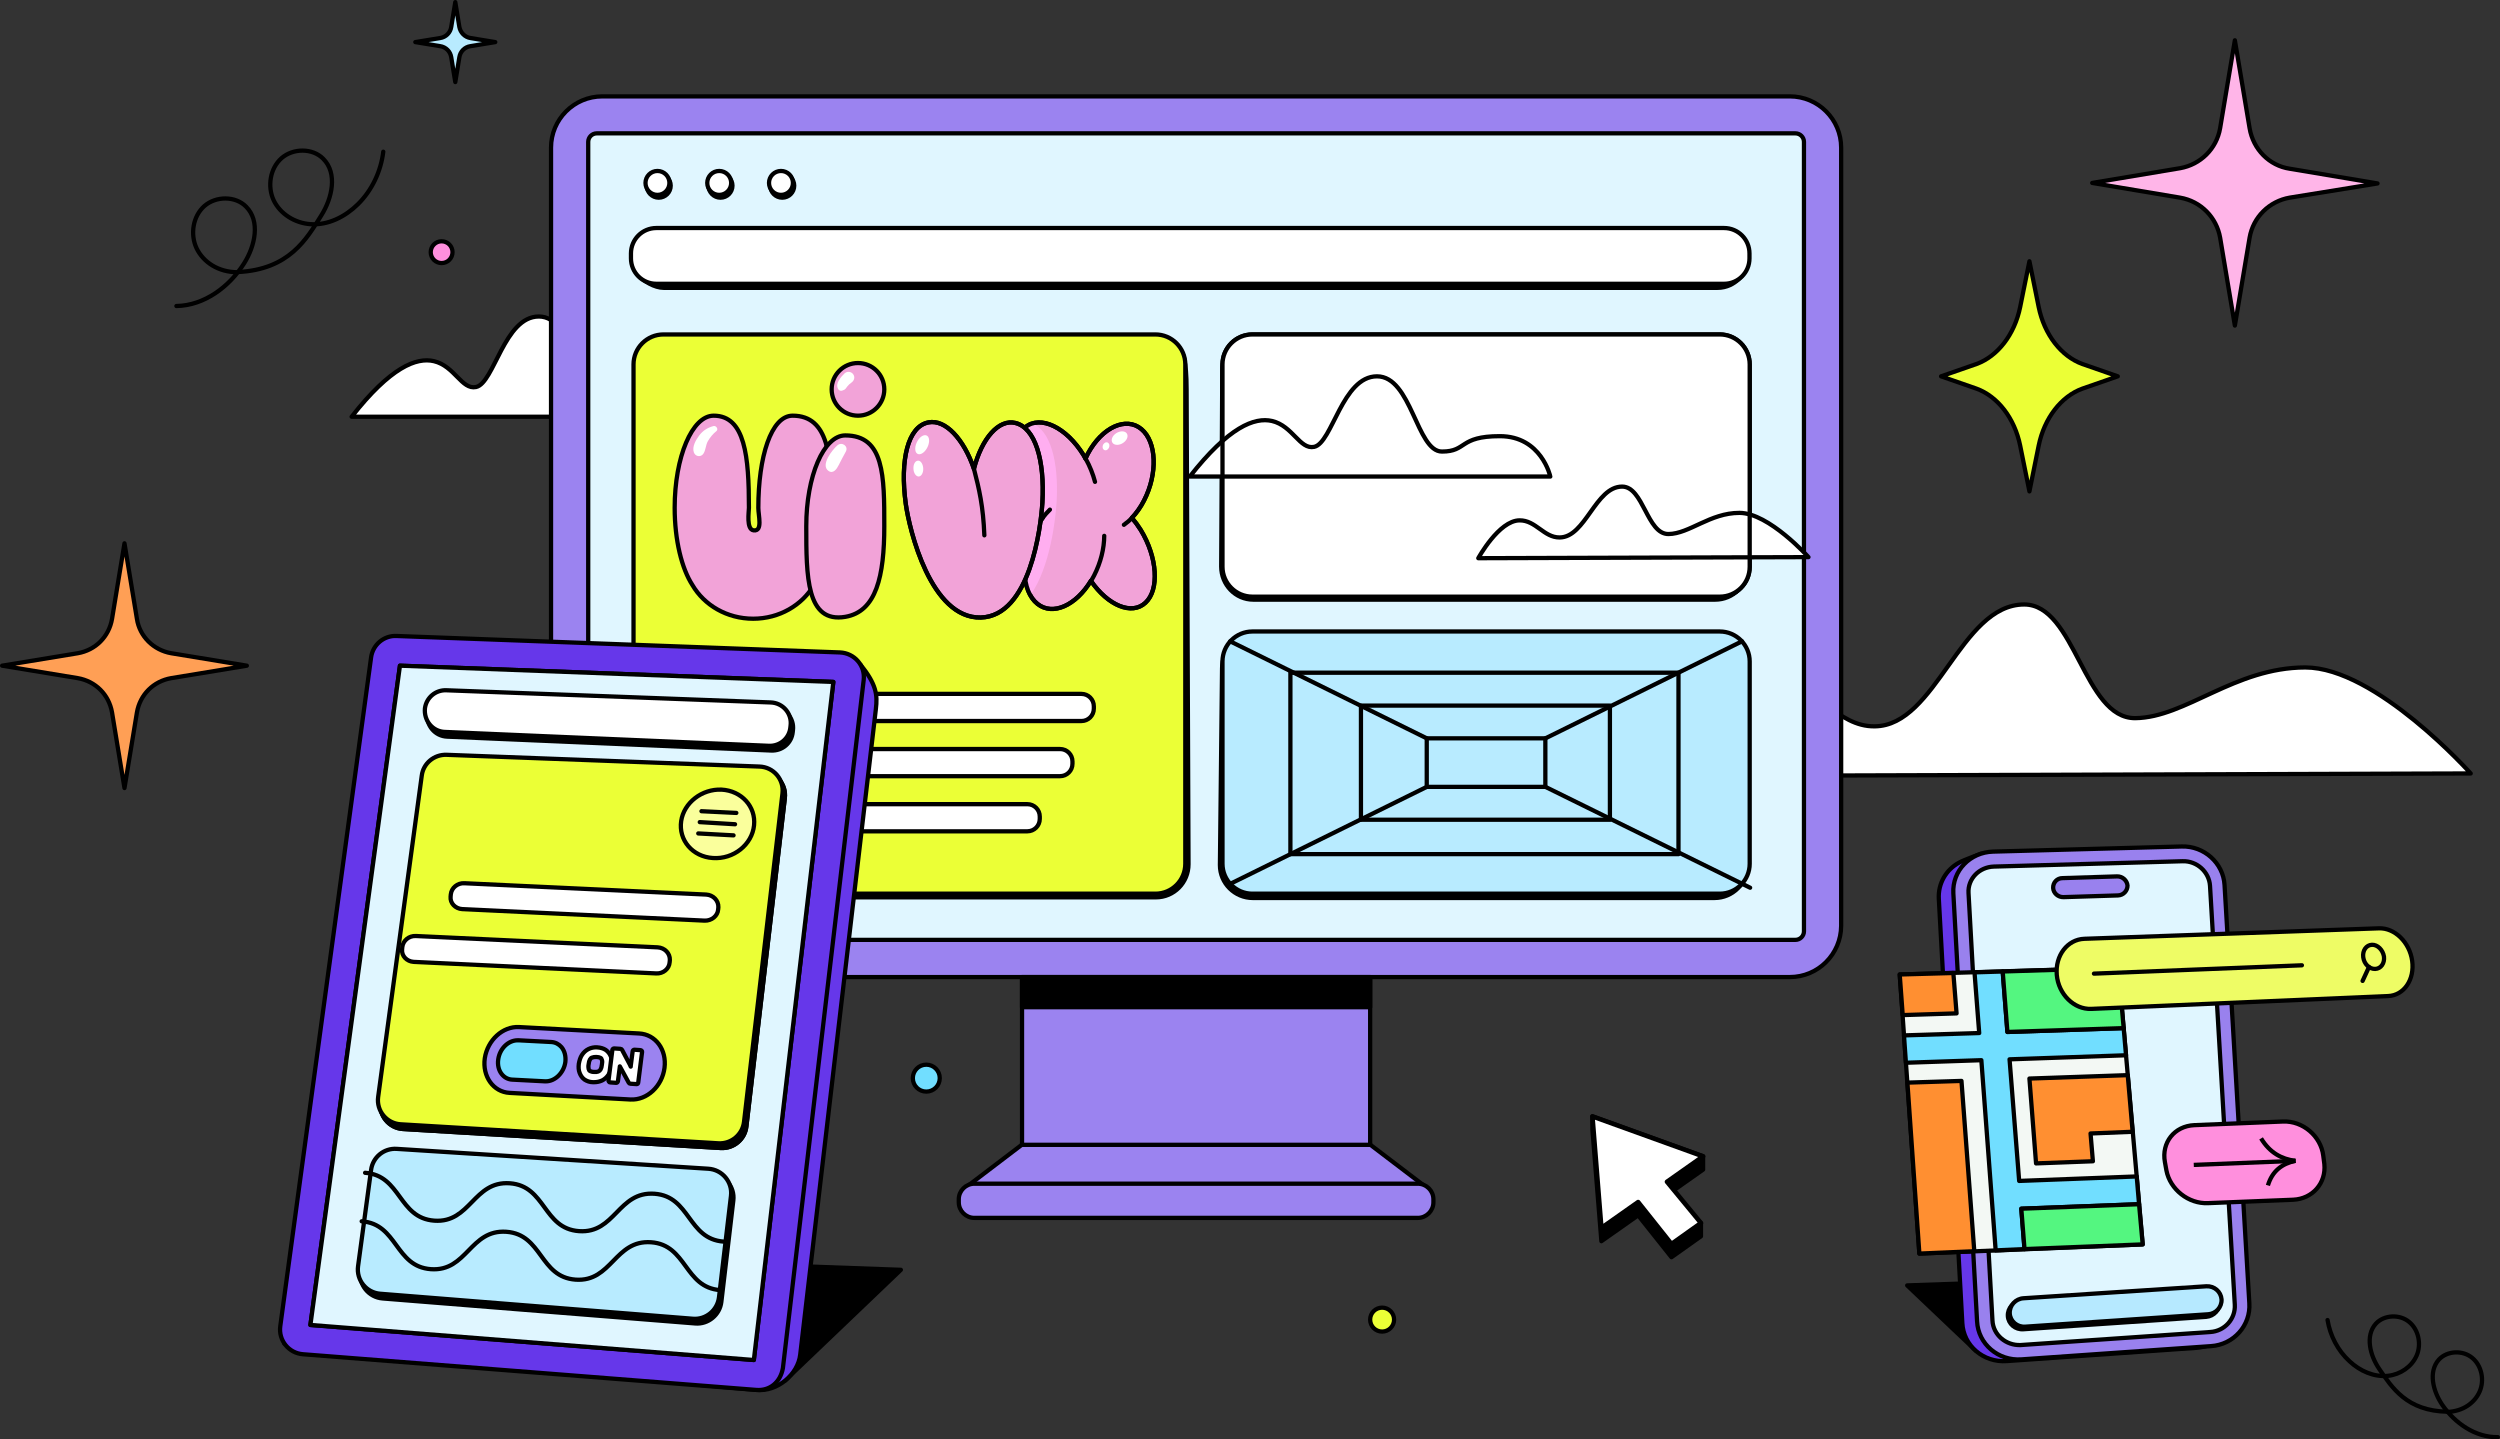 <svg id="uuid-0323f1ca-5899-45c3-ae72-8ede6e9fe83c" xmlns="http://www.w3.org/2000/svg" viewBox="0 0 1169.85 673.506">
  <rect x="0" y="0" width="1169.85" height="673.506" fill="#333333" stroke="none"/>
  <defs>
    <style>
      .uuid-f7e6e461-3561-4028-9925-3bc8a2a866e8, .uuid-22b5aea0-7e79-44a3-b64b-2ba5624cbf33, .uuid-072965b4-41b5-413b-90df-c565ee5cd081, .uuid-d984266d-38a5-4c2e-9324-32212150f2d8, .uuid-ad5cafce-a9ad-4423-b41a-72a70e298b8d, .uuid-a30fe903-4015-4e31-9e25-8c6aff1d8657, .uuid-c17ac68d-add6-47cc-b85c-ce4480b04073, .uuid-d282bac7-7530-42fc-a942-2ce864c601da, .uuid-715c3494-f1da-4a39-910e-ef5ed28428ad, .uuid-a81793b5-4099-471f-a6a2-8ff4f7653b2c, .uuid-e8fe36cb-69d9-44bb-b9af-fdfea7e66eb6, .uuid-06e64c59-d67a-4ec3-8ce0-55c376a1233b, .uuid-30ebbf7e-d2bd-49ce-b158-dc82200f2b6e, .uuid-c77a0a3d-a9a4-49b3-a934-547772b6f11c, .uuid-2c99722f-c4f8-4a59-ad6e-2128bb9a0607, .uuid-9906a446-1a33-4d54-a529-3b5659220192, .uuid-1884e83c-8c7e-4b42-b42c-70d6bee6e8e1, .uuid-2bc24db0-345b-4231-bbab-dcd3e945351b, .uuid-e2b54b70-5ce1-41fe-8e68-88266b57cb7c, .uuid-bb5dfa60-4152-4a92-a4d5-331313518d07, .uuid-b341d367-1fdb-412d-bec1-3231c27e38dd, .uuid-635ddede-2432-459a-9377-ddd2597f050f {
        stroke: #000;
        stroke-linejoin: round;
      }

      .uuid-f7e6e461-3561-4028-9925-3bc8a2a866e8, .uuid-22b5aea0-7e79-44a3-b64b-2ba5624cbf33, .uuid-072965b4-41b5-413b-90df-c565ee5cd081, .uuid-d984266d-38a5-4c2e-9324-32212150f2d8, .uuid-ad5cafce-a9ad-4423-b41a-72a70e298b8d, .uuid-c17ac68d-add6-47cc-b85c-ce4480b04073, .uuid-d282bac7-7530-42fc-a942-2ce864c601da, .uuid-715c3494-f1da-4a39-910e-ef5ed28428ad, .uuid-a81793b5-4099-471f-a6a2-8ff4f7653b2c, .uuid-e8fe36cb-69d9-44bb-b9af-fdfea7e66eb6, .uuid-06e64c59-d67a-4ec3-8ce0-55c376a1233b, .uuid-30ebbf7e-d2bd-49ce-b158-dc82200f2b6e, .uuid-c77a0a3d-a9a4-49b3-a934-547772b6f11c, .uuid-2c99722f-c4f8-4a59-ad6e-2128bb9a0607, .uuid-9906a446-1a33-4d54-a529-3b5659220192, .uuid-1884e83c-8c7e-4b42-b42c-70d6bee6e8e1, .uuid-2bc24db0-345b-4231-bbab-dcd3e945351b, .uuid-e2b54b70-5ce1-41fe-8e68-88266b57cb7c, .uuid-bb5dfa60-4152-4a92-a4d5-331313518d07, .uuid-b341d367-1fdb-412d-bec1-3231c27e38dd, .uuid-635ddede-2432-459a-9377-ddd2597f050f {
        stroke-width: 2px;
      }

      .uuid-f7e6e461-3561-4028-9925-3bc8a2a866e8, .uuid-22b5aea0-7e79-44a3-b64b-2ba5624cbf33, .uuid-072965b4-41b5-413b-90df-c565ee5cd081, .uuid-d984266d-38a5-4c2e-9324-32212150f2d8, .uuid-a30fe903-4015-4e31-9e25-8c6aff1d8657, .uuid-c17ac68d-add6-47cc-b85c-ce4480b04073, .uuid-d282bac7-7530-42fc-a942-2ce864c601da, .uuid-715c3494-f1da-4a39-910e-ef5ed28428ad, .uuid-a81793b5-4099-471f-a6a2-8ff4f7653b2c, .uuid-e8fe36cb-69d9-44bb-b9af-fdfea7e66eb6, .uuid-06e64c59-d67a-4ec3-8ce0-55c376a1233b, .uuid-30ebbf7e-d2bd-49ce-b158-dc82200f2b6e, .uuid-c77a0a3d-a9a4-49b3-a934-547772b6f11c, .uuid-2c99722f-c4f8-4a59-ad6e-2128bb9a0607, .uuid-9906a446-1a33-4d54-a529-3b5659220192, .uuid-1884e83c-8c7e-4b42-b42c-70d6bee6e8e1, .uuid-2bc24db0-345b-4231-bbab-dcd3e945351b, .uuid-e2b54b70-5ce1-41fe-8e68-88266b57cb7c, .uuid-bb5dfa60-4152-4a92-a4d5-331313518d07, .uuid-b341d367-1fdb-412d-bec1-3231c27e38dd, .uuid-635ddede-2432-459a-9377-ddd2597f050f {
        stroke-linecap: round;
      }

      .uuid-8fb31e8b-781d-4fc4-aa09-b80258298e4d, .uuid-a30fe903-4015-4e31-9e25-8c6aff1d8657, .uuid-715c3494-f1da-4a39-910e-ef5ed28428ad {
        fill: #fff;
      }

      .uuid-22b5aea0-7e79-44a3-b64b-2ba5624cbf33 {
        fill: #ff8f31;
      }

      .uuid-072965b4-41b5-413b-90df-c565ee5cd081 {
        fill: #6637ea;
      }

      .uuid-d984266d-38a5-4c2e-9324-32212150f2d8 {
        fill: #71deff;
      }

      .uuid-ad5cafce-a9ad-4423-b41a-72a70e298b8d, .uuid-b341d367-1fdb-412d-bec1-3231c27e38dd {
        fill: none;
      }

      .uuid-a30fe903-4015-4e31-9e25-8c6aff1d8657 {
        stroke-width: 2.156px;
      }

      .uuid-c17ac68d-add6-47cc-b85c-ce4480b04073 {
        fill: #ebff36;
      }

      .uuid-d282bac7-7530-42fc-a942-2ce864c601da {
        fill: #f3f8f4;
      }

      .uuid-a81793b5-4099-471f-a6a2-8ff4f7653b2c {
        fill: #b8ebff;
      }

      .uuid-8b18f96e-2632-4115-bdd0-ec22c9307343 {
        fill: #ffaef0;
      }

      .uuid-e8fe36cb-69d9-44bb-b9af-fdfea7e66eb6 {
        fill: #f2a3d8;
      }

      .uuid-06e64c59-d67a-4ec3-8ce0-55c376a1233b {
        fill: #ffb5e8;
      }

      .uuid-30ebbf7e-d2bd-49ce-b158-dc82200f2b6e {
        fill: #ff8fdd;
      }

      .uuid-c77a0a3d-a9a4-49b3-a934-547772b6f11c {
        fill: #54f680;
      }

      .uuid-2c99722f-c4f8-4a59-ad6e-2128bb9a0607 {
        fill: #faff9c;
      }

      .uuid-9906a446-1a33-4d54-a529-3b5659220192 {
        fill: #e0f6ff;
      }

      .uuid-1884e83c-8c7e-4b42-b42c-70d6bee6e8e1 {
        fill: #9b83f0;
      }

      .uuid-2bc24db0-345b-4231-bbab-dcd3e945351b {
        fill: #eefc65;
      }

      .uuid-e2b54b70-5ce1-41fe-8e68-88266b57cb7c {
        fill: #ff9f55;
      }

      .uuid-bb5dfa60-4152-4a92-a4d5-331313518d07 {
        fill: #9981ee;
      }

      .uuid-635ddede-2432-459a-9377-ddd2597f050f {
        fill: #b6e9ff;
      }
    </style>
  </defs>
  <g id="uuid-608fc0aa-c782-4597-85a1-8f8d4c698e74">
    <path class="uuid-715c3494-f1da-4a39-910e-ef5ed28428ad" d="m785.966,363.124l370.171-1.198s-44.325-49.596-77.389-49.596c-33.064,0-56.065,23.48-79.545,23.72-24.199.24-28.032-53.19-51.992-53.19-29.949,0-40.97,56.783-69.961,57.023-17.73.24-26.834-19.407-45.043-19.167-23.241.24-46.241,42.408-46.241,42.408Z"></path>
    <path class="uuid-715c3494-f1da-4a39-910e-ef5ed28428ad" d="m309.65,176.102c-19.4,0-15.2,7.2-27.1,7.2-11.9,0-14.2-35.2-30.4-35.2-16.2,0-20.9,31.2-29.4,33-6.7,1.4-10-9.8-19.7-12.1-8.2-1.9-20.3,2.8-38.5,26h168.7c-.1-.1-4.3-18.9-23.6-18.9Z"></path>
    <path class="uuid-1884e83c-8c7e-4b42-b42c-70d6bee6e8e1" d="m665.85,554.402h-212.3l24.7-18.8h162.9l24.7,18.8Z"></path>
    <path class="uuid-1884e83c-8c7e-4b42-b42c-70d6bee6e8e1" d="m663.45,569.903h-207.5c-4,0-7.3-3.3-7.3-7.3v-1.4c0-4,3.3-7.3,7.3-7.3h207.5c4,0,7.3,3.3,7.3,7.3v1.4c0,4-3.3,7.3-7.3,7.3Z"></path>
    <path class="uuid-1884e83c-8c7e-4b42-b42c-70d6bee6e8e1" d="m641.15,387.301h-162.9v148.4h162.9v-148.4Z"></path>
    <path class="uuid-1884e83c-8c7e-4b42-b42c-70d6bee6e8e1" d="m837.55,457.202H281.85c-13.2,0-24-10.7-24-24V69.102c0-13.2,10.7-24,24-24h555.7c13.2,0,24,10.7,24,24v364.2c-.1,13.2-10.8,23.9-24,23.9Z"></path>
    <path class="uuid-f7e6e461-3561-4028-9925-3bc8a2a866e8" d="m641.15,457.202h-162.9v14.1h162.9v-14.1Z"></path>
    <path class="uuid-e2b54b70-5ce1-41fe-8e68-88266b57cb7c" d="m80.109,305.67l35.391,5.829-35.391,5.829c-8.327,1.457-14.573,7.703-16.03,16.03l-5.829,35.391-5.829-35.391c-1.457-8.327-7.703-14.573-16.03-16.03l-35.391-5.829,35.391-5.829c8.327-1.457,14.573-7.703,16.03-16.03l5.829-35.391,5.829,35.391c1.249,8.119,7.703,14.573,16.03,16.03Z"></path>
    <path class="uuid-06e64c59-d67a-4ec3-8ce0-55c376a1233b" d="m1071.436,78.949l41.095,6.889-41.095,6.651c-9.502,1.663-17.103,9.027-18.766,18.766l-6.889,41.095-6.889-41.095c-1.663-9.502-9.027-17.103-18.766-18.766l-41.096-6.889,41.096-6.889c9.502-1.663,17.103-9.027,18.766-18.766l6.889-41.095,6.889,41.095c1.663,9.977,9.264,17.578,18.766,19.004Z"></path>
    <path class="uuid-c17ac68d-add6-47cc-b85c-ce4480b04073" d="m974.407,170.331c-9.855-3.605-17.787-13.701-20.431-26.68l-4.326-21.392-4.326,21.392c-2.644,12.98-10.576,23.075-20.431,26.68l-16.585,5.769,16.585,5.769c9.855,3.605,17.787,13.701,20.431,26.68l4.326,21.392,4.326-21.392c2.644-12.98,10.576-23.075,20.431-26.68l16.585-5.769-16.585-5.769Z"></path>
    <path class="uuid-b341d367-1fdb-412d-bec1-3231c27e38dd" d="m111.35,127.3c24-1.2,32.1-15.4,39-26.5,5.1-8.1,7.7-19.7.9-26.5-5-5.1-14.1-5-19.5-.3-5.4,4.8-6.7,13.2-3.7,19.7,3.1,6.5,10,10.7,17.2,11.2,8.3.6,16.3-3.5,22.2-9.3,6.6-6.5,10.8-15.4,11.9-24.6"></path>
    <path class="uuid-b341d367-1fdb-412d-bec1-3231c27e38dd" d="m82.55,143.201c13-.2,24.8-9,31.7-20,5.1-8.1,7.7-19.7.9-26.5-5-5.1-14.1-5-19.5-.3-5.4,4.8-6.7,13.2-3.7,19.7,3.1,6.5,10.1,11.3,19.3,11.3"></path>
    <path class="uuid-9906a446-1a33-4d54-a529-3b5659220192" d="m275.25,435.901V66.4c0-2.2,1.8-4,4-4h560.9c2.2,0,4,1.8,4,4v369.4c0,2.2-1.8,4-4,4H279.25c-2.2,0-4-1.8-4-3.9Z"></path>
    <path class="uuid-f7e6e461-3561-4028-9925-3bc8a2a866e8" d="m540.85,419.9h-222.8c-8.6,0-14.3-3.8-14.3-3.8l-5.8-242.5c0-8.5,6.9-15.4,15.4-15.4l240,7.4s1.9,2.6,1.9,16.5l.9,222.3c0,8.6-6.8,15.5-15.3,15.5Z"></path>
    <path class="uuid-c17ac68d-add6-47cc-b85c-ce4480b04073" d="m540.65,418.2h-230.2c-7.7,0-14-6.3-14-14v-233.7c0-7.7,6.3-14,14-14h230.2c7.7,0,14,6.3,14,14v233.7c0,7.7-6.2,14-14,14Z"></path>
    <path class="uuid-f7e6e461-3561-4028-9925-3bc8a2a866e8" d="m802.55,280.601h-216c-8.5,0-15.1-7-15.1-15.5l.5-91.8c0-8.5,6.1-15.5,14.6-15.5h216c8.5,0,15.4,6.9,15.4,15.4v92c-.1,8.6-6.9,15.4-15.4,15.4Z"></path>
    <path class="uuid-d984266d-38a5-4c2e-9324-32212150f2d8" d="m804.75,279.2h-218.7c-7.7,0-14-6.3-14-14v-94.7c0-7.7,6.3-14,14-14h218.7c7.7,0,14,6.3,14,14v94.7c0,7.8-6.3,14-14,14Z"></path>
    <path class="uuid-8fb31e8b-781d-4fc4-aa09-b80258298e4d" d="m804.75,279.2h-218.7c-7.7,0-14-6.3-14-14v-94.7c0-7.7,6.3-14,14-14h218.7c7.7,0,14,6.3,14,14v94.7c0,7.8-6.3,14-14,14Z"></path>
    <path class="uuid-715c3494-f1da-4a39-910e-ef5ed28428ad" d="m701.85,204.1c-19.4,0-15.2,7.2-27.1,7.2s-14.2-35.2-30.4-35.2c-16.3,0-20.899,31.2-29.399,33-6.701,1.4-10.001-9.8-19.701-12.1-8.2-1.9-20.3,2.8-38.5,26h168.701c0-.1-4.201-18.9-23.601-18.9Z"></path>
    <path class="uuid-715c3494-f1da-4a39-910e-ef5ed28428ad" d="m691.75,261.2l154.5-.5s-18.499-20.7-32.299-20.7c-13.801,0-23.401,9.8-33.201,9.9-10.1.1-11.7-22.2-21.7-22.2-12.5,0-17.1,23.7-29.2,23.8-7.4.1-11.2-8.1-18.8-8-9.7.1-19.3,17.7-19.3,17.7Z"></path>
    <path class="uuid-b341d367-1fdb-412d-bec1-3231c27e38dd" d="m804.75,279.2h-218.7c-7.7,0-14-6.3-14-14v-94.7c0-7.7,6.3-14,14-14h218.7c7.7,0,14,6.3,14,14v94.7c0,7.8-6.3,14-14,14Z"></path>
    <path class="uuid-f7e6e461-3561-4028-9925-3bc8a2a866e8" d="m802.25,420.201h-216c-8.5,0-15.4-6.9-15.4-15.4l1-92c0-8.5,5.9-15.4,14.4-15.4h216c8.5,0,15.4,6.9,15.4,15.4v92c0,8.6-6.9,15.4-15.4,15.4Z"></path>
    <path class="uuid-a81793b5-4099-471f-a6a2-8ff4f7653b2c" d="m804.75,418.2h-218.7c-7.7,0-14-6.3-14-14v-94.7c0-7.7,6.3-14,14-14h218.7c7.7,0,14,6.3,14,14v94.7c0,7.7-6.3,14-14,14Z"></path>
    <path class="uuid-b341d367-1fdb-412d-bec1-3231c27e38dd" d="m723.13,368.204v-22.7h-55.5v22.7h55.5Z"></path>
    <path class="uuid-b341d367-1fdb-412d-bec1-3231c27e38dd" d="m575.65,413.6l92-45.4"></path>
    <path class="uuid-b341d367-1fdb-412d-bec1-3231c27e38dd" d="m818.95,415.4l-95.8-47.2"></path>
    <path class="uuid-b341d367-1fdb-412d-bec1-3231c27e38dd" d="m723.15,345.5l92-45.4"></path>
    <path class="uuid-b341d367-1fdb-412d-bec1-3231c27e38dd" d="m667.65,345.5l-92-45.4"></path>
    <path class="uuid-b341d367-1fdb-412d-bec1-3231c27e38dd" d="m753.343,383.592v-53.4h-116.5v53.4h116.5Z"></path>
    <path class="uuid-b341d367-1fdb-412d-bec1-3231c27e38dd" d="m785.429,399.684v-84.9h-181.6v84.9h181.6Z"></path>
    <path class="uuid-715c3494-f1da-4a39-910e-ef5ed28428ad" d="m506.05,337.402h-161.2c-3.2,0-5.8-2.6-5.8-5.8v-1.1c0-3.2,2.6-5.8,5.8-5.8h161.2c3.2,0,5.8,2.6,5.8,5.8v1.1c0,3.2-2.6,5.8-5.8,5.8Z"></path>
    <path class="uuid-715c3494-f1da-4a39-910e-ef5ed28428ad" d="m496.05,363.202h-141.3c-3.2,0-5.8-2.6-5.8-5.8v-1.1c0-3.2,2.6-5.8,5.8-5.8h141.3c3.2,0,5.8,2.6,5.8,5.8v1.1c0,3.2-2.6,5.8-5.8,5.8Z"></path>
    <path class="uuid-715c3494-f1da-4a39-910e-ef5ed28428ad" d="m480.75,389.001h-110.7c-3.2,0-5.8-2.6-5.8-5.8v-1.1c0-3.2,2.6-5.8,5.8-5.8h110.7c3.2,0,5.8,2.6,5.8,5.8v1.1c0,3.2-2.6,5.8-5.8,5.8Z"></path>
    <path d="m367.35,646.001l54.2-51.8-190.9-6.8-97.6,41.3"></path>
    <path class="uuid-b341d367-1fdb-412d-bec1-3231c27e38dd" d="m367.35,646.001l54.2-51.8-190.9-6.8-97.6,41.3"></path>
    <path class="uuid-072965b4-41b5-413b-90df-c565ee5cd081" d="m353.95,650.402l-204.8-18.2c-6.6-.5-11.5-6.5-10.6-13.1l42.5-313c.4-3,2.1-7.9,2.1-7.9,0,0,6.5,5.9,9.5,6l210,6.8c7.5,9.3,8,14.2,7.2,20.8-.8,6.6-35.4,302.1-35.4,302.1-1,9.1-10.6,17.5-20.5,16.5Z"></path>
    <path class="uuid-072965b4-41b5-413b-90df-c565ee5cd081" d="m353.95,650.401l-212.2-16.7c-6.6-.5-11.5-6.5-10.6-13.1l42.5-313c.8-5.9,6-10.3,11.9-10l207.5,7.7c6.8.3,11.9,6.2,11.1,12.9l-37.8,322c-1.2,6.7-6.2,10.7-12.4,10.2Z"></path>
    <path class="uuid-715c3494-f1da-4a39-910e-ef5ed28428ad" d="m145.25,620l41.9-308.5,202.8,7.6-37.2,317.3-207.5-16.4Z"></path>
    <path class="uuid-9906a446-1a33-4d54-a529-3b5659220192" d="m145.25,620l41.9-308.5,202.8,7.6-37.2,317.3-207.5-16.4Z"></path>
    <path class="uuid-f7e6e461-3561-4028-9925-3bc8a2a866e8" d="m209.25,344.702l151.7,6.5c5.1.2,9.5-3.5,10-8.6l.1-.9c.7-5.6-3.6-10.6-9.3-10.8l-151.8-5.7c-5-.2-9.3,3.4-10,8.4-.7,5.8,3.6,10.9,9.3,11.1Z"></path>
    <path class="uuid-f7e6e461-3561-4028-9925-3bc8a2a866e8" d="m349.25,527.202l18-153.7c.8-6.6-4.2-12.4-10.8-12.6l-146.4-5.5c-5.8-.2-10.9,4-11.6,9.8l-20.4,150.3c-.9,6.5,4,12.4,10.5,12.8l148.8,8.9c6,.3,11.2-4.1,11.9-10Z"></path>
    <path class="uuid-f7e6e461-3561-4028-9925-3bc8a2a866e8" d="m337.55,609.202l5.6-47.4c.8-6.5-4.1-12.3-10.6-12.7l-145.8-9.3c-6-.4-11.2,3.9-12,9.8l-6.1,45.1c-.9,6.5,3.9,12.4,10.4,12.9l146.3,11.7c6,.5,11.5-4,12.2-10.1Z"></path>
    <path class="uuid-b341d367-1fdb-412d-bec1-3231c27e38dd" d="m349.25,527.2l18-153.7c.8-6.6-4.2-12.4-10.8-12.6l-146.4-5.5c-5.8-.2-10.9,4-11.6,9.8l-20.4,150.3c-.9,6.5,4,12.4,10.5,12.8l148.8,8.9c6,.3,11.2-4.1,11.9-10Z"></path>
    <path class="uuid-715c3494-f1da-4a39-910e-ef5ed28428ad" d="m208.15,342.501l151.7,6.5c5.1.2,9.5-3.5,10-8.6l.1-.9c.7-5.6-3.6-10.6-9.3-10.8l-151.8-5.7c-5-.2-9.3,3.4-10,8.4-.6,5.8,3.6,10.9,9.3,11.1Z"></path>
    <path class="uuid-c17ac68d-add6-47cc-b85c-ce4480b04073" d="m348.15,525.001l18-153.7c.8-6.6-4.2-12.4-10.8-12.6l-146.4-5.5c-5.8-.2-10.9,4-11.6,9.8l-20.4,150.3c-.9,6.5,4,12.4,10.5,12.8l148.8,8.9c6,.3,11.2-4.1,11.9-10Z"></path>
    <path class="uuid-a81793b5-4099-471f-a6a2-8ff4f7653b2c" d="m336.45,607l5.6-47.4c.8-6.5-4.1-12.3-10.6-12.7l-145.8-9.3c-6-.4-11.2,3.9-12,9.8l-6.1,45.1c-.9,6.5,3.9,12.4,10.4,12.9l146.3,11.7c6.1.5,11.5-4,12.2-10.1Z"></path>
    <path class="uuid-b341d367-1fdb-412d-bec1-3231c27e38dd" d="m169.25,571.5c16.9,1.2,15.5,21.2,32.4,22.4,16.9,1.2,18.3-18.7,35.3-17.5,16.9,1.2,15.5,21.2,32.4,22.4,16.9,1.2,18.3-18.7,35.3-17.5,16.9,1.2,15.5,21.2,32.4,22.4"></path>
    <path class="uuid-b341d367-1fdb-412d-bec1-3231c27e38dd" d="m170.85,548.801c16.9,1.2,15.5,21.2,32.4,22.4,16.9,1.2,18.3-18.7,35.3-17.5,16.9,1.2,15.5,21.2,32.4,22.4,16.9,1.2,18.3-18.7,35.3-17.5,16.9,1.2,15.5,21.2,32.4,22.4"></path>
    <path class="uuid-f7e6e461-3561-4028-9925-3bc8a2a866e8" d="m803.55,134.7h-492.9c-4.3,0-9.8-3.1-12.1-6.4-1.6-2.1-.9-3.8-.9-6.6,0-7.2,5.8-13,13-13h497.3c7.2,0,8.8,17.9,8.8,17.9,0,0-4,8.1-13.2,8.1Z"></path>
    <path class="uuid-f7e6e461-3561-4028-9925-3bc8a2a866e8" d="m308.25,92.501c3.093,0,5.6-2.507,5.6-5.6,0-3.093-2.507-5.6-5.6-5.6s-5.6,2.507-5.6,5.6c0,3.093,2.507,5.6,5.6,5.6Z"></path>
    <path class="uuid-f7e6e461-3561-4028-9925-3bc8a2a866e8" d="m337.15,92.501c3.093,0,5.6-2.507,5.6-5.6,0-3.093-2.507-5.6-5.6-5.6-3.093,0-5.6,2.507-5.6,5.6,0,3.093,2.507,5.6,5.6,5.6Z"></path>
    <path class="uuid-f7e6e461-3561-4028-9925-3bc8a2a866e8" d="m366.05,92.501c3.093,0,5.6-2.507,5.6-5.6,0-3.093-2.507-5.6-5.6-5.6-3.093,0-5.6,2.507-5.6,5.6,0,3.093,2.507,5.6,5.6,5.6Z"></path>
    <path class="uuid-715c3494-f1da-4a39-910e-ef5ed28428ad" d="m806.75,132.8h-499.6c-6.6,0-11.9-5.3-11.9-11.9v-2.3c0-6.6,5.3-11.9,11.9-11.9h499.6c6.6,0,11.9,5.3,11.9,11.9v2.3c0,6.6-5.3,11.9-11.9,11.9Z"></path>
    <path class="uuid-715c3494-f1da-4a39-910e-ef5ed28428ad" d="m307.65,91.2c3.093,0,5.6-2.507,5.6-5.6,0-3.093-2.507-5.6-5.6-5.6-3.093,0-5.6,2.507-5.6,5.6,0,3.093,2.507,5.6,5.6,5.6Z"></path>
    <path class="uuid-715c3494-f1da-4a39-910e-ef5ed28428ad" d="m336.55,91.2c3.093,0,5.6-2.507,5.6-5.6,0-3.093-2.507-5.6-5.6-5.6s-5.6,2.507-5.6,5.6c0,3.093,2.507,5.6,5.6,5.6Z"></path>
    <path class="uuid-715c3494-f1da-4a39-910e-ef5ed28428ad" d="m365.45,91.2c3.093,0,5.6-2.507,5.6-5.6,0-3.093-2.507-5.6-5.6-5.6-3.093,0-5.6,2.507-5.6,5.6,0,3.093,2.507,5.6,5.6,5.6Z"></path>
    <path class="uuid-2c99722f-c4f8-4a59-ad6e-2128bb9a0607" d="m352.85,386.2c-.9,9-9.6,16-19.3,15.3-9.5-.6-16.1-8.4-14.8-17.3,1.3-8.6,9.7-15.1,18.9-14.7,9.3.5,16.1,7.9,15.2,16.7Z"></path>
    <path class="uuid-b341d367-1fdb-412d-bec1-3231c27e38dd" d="m328.25,379.6l16.3.8"></path>
    <path class="uuid-b341d367-1fdb-412d-bec1-3231c27e38dd" d="m327.45,384.7l16.5,1"></path>
    <path class="uuid-b341d367-1fdb-412d-bec1-3231c27e38dd" d="m326.75,390l16.5.9"></path>
    <path class="uuid-b341d367-1fdb-412d-bec1-3231c27e38dd" d="m1145.35,660.601c-19.2-.3-26.1-11.4-32-20-4.3-6.3-6.7-15.5-1.6-21.2,3.9-4.2,11.2-4.5,15.6-.8,4.4,3.6,5.8,10.4,3.5,15.7-2.3,5.3-7.7,8.9-13.4,9.5-6.6.7-13.2-2.3-18-6.8-5.5-5-9.1-12-10.3-19.3"></path>
    <path class="uuid-b341d367-1fdb-412d-bec1-3231c27e38dd" d="m1168.85,672.502c-10.4.2-20.1-6.5-26-15.1-4.3-6.3-6.7-15.5-1.6-21.2,3.9-4.2,11.2-4.5,15.6-.8,4.4,3.6,5.8,10.4,3.5,15.7-2.3,5.3-7.7,9.3-15.1,9.6"></path>
    <path d="m924.55,632.001l-32.1-30.5,117.2-4.1,36.1,24.5"></path>
    <path class="uuid-b341d367-1fdb-412d-bec1-3231c27e38dd" d="m924.55,632.001l-32.1-30.5,117.2-4.1,36.1,24.5"></path>
    <path class="uuid-072965b4-41b5-413b-90df-c565ee5cd081" d="m1027.75,630.702l-88.7,6.2c-10.9.8-20.3-7.2-20.8-17.8l-11-198.5c-.4-7.2,3.4-13.6,9.4-16.9,2.7-1.5,10.4-4.2,10.4-4.2l87.1-.8c10.5-.3,19.4,7.8,20,18l11.6,195.8c.6,10.3-7.5,17.4-18,18.2Z"></path>
    <path class="uuid-bb5dfa60-4152-4a92-a4d5-331313518d07" d="m1034.65,629.903l-88.7,6.2c-10.9.8-20.3-7.2-20.8-17.8l-11.1-200.3c-.6-10.5,7.8-19.2,18.6-19.5l88.3-2.4c10.5-.3,19.4,7.8,20,18l11.6,195.7c.7,10.4-7.3,19.4-17.9,20.1Z"></path>
    <path class="uuid-9906a446-1a33-4d54-a529-3b5659220192" d="m932.35,617.903l-11.2-200c-.4-6.7,5-12.2,11.9-12.4l88.3-2.5c6.7-.2,12.4,5,12.8,11.5l11.6,196c.4,6.6-4.7,12.4-11.5,12.8l-88.7,6.1c-6.9.3-12.9-4.8-13.2-11.5Z"></path>
    <path class="uuid-bb5dfa60-4152-4a92-a4d5-331313518d07" d="m991.15,419.002l-25.5.8c-2.6.1-4.8-1.9-4.9-4.3-.1-2.5,1.8-4.6,4.4-4.6l25.5-.8c2.5-.1,4.7,1.9,4.9,4.3,0,2.4-1.9,4.5-4.4,4.6Z"></path>
    <path class="uuid-f7e6e461-3561-4028-9925-3bc8a2a866e8" d="m1032.35,616.203l-85.5,5.8c-3.8.3-7.1-2.5-7.3-6.2s2.7-6.9,6.5-7.1l85.5-5.6c3.7-.2,6.8,2.5,7.1,6.1.2,3.6-2.6,6.7-6.3,7Z"></path>
    <path class="uuid-635ddede-2432-459a-9377-ddd2597f050f" d="m1033.25,615.002l-85.5,5.8c-3.8.3-7.1-2.5-7.3-6.2-.2-3.7,2.7-6.9,6.5-7.1l85.5-5.6c3.7-.2,6.8,2.5,7.1,6.1.2,3.7-2.7,6.8-6.3,7Z"></path>
    <path class="uuid-30ebbf7e-d2bd-49ce-b158-dc82200f2b6e" d="m1073.05,561.402l-39.9,1.6c-9,.4-17.7-6.4-19.4-15.3l-.7-3.9c-1.7-9.1,4.4-16.9,13.8-17.3l41.4-1.7c9.4-.4,17.8,6.9,18.9,16l.5,3.9c.9,8.9-5.5,16.3-14.6,16.7Z"></path>
    <path class="uuid-ad5cafce-a9ad-4423-b41a-72a70e298b8d" d="m1026.55,545.102l47.6-1.9"></path>
    <path class="uuid-ad5cafce-a9ad-4423-b41a-72a70e298b8d" d="m1074.15,543.202c-6.6-.8-12.1-3.9-16.1-10.5"></path>
    <path class="uuid-ad5cafce-a9ad-4423-b41a-72a70e298b8d" d="m1074.15,543.202c-6.3,1.3-10.9,4.8-12.9,11.5"></path>
    <path class="uuid-d282bac7-7530-42fc-a942-2ce864c601da" d="m1002.65,582.301l-104.5,4.3-9.2-130.6,102.3-3.1,11.4,129.4Z"></path>
    <path class="uuid-d984266d-38a5-4c2e-9324-32212150f2d8" d="m994.85,493.801l-1.1-12.7-54.4,1.8-2.2-28.3-13.2.4,2.2,28.4-35.2,1.1.9,12.8,35.3-1.2,6.7,89,13.5-.6-1.5-18.9,55.1-2.1-1.1-13-55,2.1-4.5-56.9,54.5-1.9Z"></path>
    <path class="uuid-c77a0a3d-a9a4-49b3-a934-547772b6f11c" d="m991.25,452.901l-54.1,1.7,2.2,28.3,54.4-1.8-2.5-28.2Z"></path>
    <path class="uuid-22b5aea0-7e79-44a3-b64b-2ba5624cbf33" d="m995.65,503.101l-46,1.6,3.1,39.7,26.6-1-1.1-13,19.7-.8-2.3-26.5Z"></path>
    <path class="uuid-22b5aea0-7e79-44a3-b64b-2ba5624cbf33" d="m923.85,585.502l-25.7,1.1-5.6-80,25.3-.8,6,79.7Z"></path>
    <path class="uuid-22b5aea0-7e79-44a3-b64b-2ba5624cbf33" d="m888.95,456.002l25.1-.7,1.5,18.9-25.2.8-1.4-19Z"></path>
    <path class="uuid-c77a0a3d-a9a4-49b3-a934-547772b6f11c" d="m1002.65,582.301l-55.3,2.2-1.5-18.9,55.1-2.1,1.7,18.8Z"></path>
    <path class="uuid-2bc24db0-345b-4231-bbab-dcd3e945351b" d="m1117.45,466.103l-138.9,6c-8,.3-15.3-6.8-16.1-15.9-.8-9.1,5-16.6,12.9-16.9l137.8-4.9c7.4-.3,14.4,6.5,15.6,15.2,1.2,8.8-3.8,16.2-11.3,16.5Z"></path>
    <path class="uuid-b341d367-1fdb-412d-bec1-3231c27e38dd" d="m1115.55,447.604c.4,3.1-1.4,5.7-4.1,5.8-2.7.1-5.2-2.3-5.6-5.5-.4-3.1,1.4-5.7,4.1-5.8,2.6-.1,5.1,2.4,5.6,5.5Z"></path>
    <path class="uuid-b341d367-1fdb-412d-bec1-3231c27e38dd" d="m1105.55,459.003l3-6.5"></path>
    <path class="uuid-b341d367-1fdb-412d-bec1-3231c27e38dd" d="m979.85,455.602l97.3-3.9"></path>
    <path class="uuid-715c3494-f1da-4a39-910e-ef5ed28428ad" d="m329.75,430.801l-113.5-5.4c-3.2-.2-5.7-2.8-5.4-5.8l.1-1.1c.3-3,3.1-5.4,6.4-5.2l113.1,5.3c3.3.2,5.8,2.8,5.7,5.9l-.1,1.1c-.2,2.9-3,5.3-6.3,5.2Z"></path>
    <path class="uuid-715c3494-f1da-4a39-910e-ef5ed28428ad" d="m307.05,455.5l-113.5-5.4c-3.2-.2-5.7-2.8-5.4-5.8l.1-1.1c.3-3,3.1-5.4,6.4-5.2l113.1,5.3c3.3.2,5.8,2.8,5.7,5.9l-.1,1.1c-.2,3-3,5.4-6.3,5.2Z"></path>
    <path class="uuid-f7e6e461-3561-4028-9925-3bc8a2a866e8" d="m745.15,528.6l4.2,52.2,17.2-12.1,15.6,19.6,13.8-9.8v-6.2l-15.9-13.1,16.9-11.9v-6.2l-51.8-18.7v6.2Z"></path>
    <path class="uuid-a30fe903-4015-4e31-9e25-8c6aff1d8657" d="m745.15,522.4l4.2,52.2,17.2-12.1,15.6,19.6,13.8-9.8-15.9-19.3,16.9-11.9-51.8-18.7Z"></path>
    <path class="uuid-1884e83c-8c7e-4b42-b42c-70d6bee6e8e1" d="m299.05,483.602l-56.2-3c-7.6-.4-14.7,6.1-16,14.6-1.2,8.5,4,15.8,11.6,16.2l56.6,3.1c7.7.4,14.8-6.2,15.9-14.8,1.1-8.5-4.2-15.7-11.9-16.1Z"></path>
    <path class="uuid-d984266d-38a5-4c2e-9324-32212150f2d8" d="m255.45,506.001h-.4l-15.4-.8c-1.9-.1-3.6-1-4.8-2.5-1.5-1.8-2.1-4.4-1.7-7,.7-5,4.7-8.9,9.1-8.9h.4l15.3.8c1.9.1,3.6,1,4.8,2.4,1.5,1.8,2.1,4.3,1.8,7-.7,5-4.8,9-9.1,9Z"></path>
    <path class="uuid-715c3494-f1da-4a39-910e-ef5ed28428ad" d="m283.45,491.301c-1.1-.7-2.4-1.1-4-1.2-1.5-.1-2.9.2-4.1.8-1.2.6-2.2,1.5-3,2.7-.8,1.2-1.2,2.6-1.5,4.2-.2,1.6-.1,3.1.4,4.3.5,1.3,1.2,2.3,2.3,3.1,1.1.7,2.4,1.2,3.9,1.2h.6c1.4,0,2.6-.3,3.7-.8,1.2-.6,2.2-1.5,3-2.7.8-1.2,1.3-2.6,1.5-4.2.2-1.6.1-3.1-.4-4.3-.5-1.3-1.3-2.3-2.4-3.1Zm-4.4,3.3c.8,0,1.5.2,1.9.4.4.2.6.5.7,1,.2.5.2,1.3,0,2.2-.1,1-.3,1.7-.6,2.2s-.6.8-1.1,1c-.5.2-1.2.3-2,.2-.8,0-1.4-.2-1.8-.4-.4-.2-.6-.5-.7-1-.1-.5-.2-1.3,0-2.2.1-1,.3-1.7.6-2.2s.6-.8,1-.9c.5-.2,1.1-.3,2-.3Z"></path>
    <path class="uuid-715c3494-f1da-4a39-910e-ef5ed28428ad" d="m300.25,491.702c-.1-.2-.3-.3-.5-.3l-2.9-.2c-.4,0-.7.3-.8.7l-.9,6.9v.3l-.4-.9-3.7-7c-.1-.2-.4-.4-.6-.4l-3.1-.2c-.4,0-.7.3-.8.7l-1.8,14.3c0,.2,0,.4.2.6.1.2.3.3.5.3l2.9.2c.4,0,.7-.3.8-.7l.9-6.9v-.1l4.2,7.7c.1.2.4.4.6.4l3.1.2c.4,0,.7-.3.7-.7l1.8-14.3c0-.3,0-.5-.2-.6Z"></path>
    <path class="uuid-30ebbf7e-d2bd-49ce-b158-dc82200f2b6e" d="m206.65,123.101c2.817,0,5.1-2.284,5.1-5.1,0-2.817-2.283-5.1-5.1-5.1-2.817,0-5.1,2.283-5.1,5.1,0,2.816,2.283,5.1,5.1,5.1Z"></path>
    <path class="uuid-d984266d-38a5-4c2e-9324-32212150f2d8" d="m433.45,510.802c3.48,0,6.3-2.821,6.3-6.3,0-3.48-2.82-6.3-6.3-6.3-3.479,0-6.3,2.82-6.3,6.3,0,3.479,2.821,6.3,6.3,6.3Z"></path>
    <path class="uuid-c17ac68d-add6-47cc-b85c-ce4480b04073" d="m646.75,623.101c3.093,0,5.6-2.507,5.6-5.6,0-3.093-2.507-5.6-5.6-5.6s-5.6,2.507-5.6,5.6c0,3.093,2.507,5.6,5.6,5.6Z"></path>
    <path class="uuid-a81793b5-4099-471f-a6a2-8ff4f7653b2c" d="m220.15,17.8l11.6,1.9-11.6,1.9c-2.7.4-4.8,2.5-5.2,5.2l-1.9,11.6-1.9-11.6c-.4-2.7-2.5-4.8-5.2-5.2l-11.6-1.9,11.6-1.9c2.7-.4,4.8-2.5,5.2-5.2l1.9-11.6,1.9,11.6c.5,2.7,2.6,4.8,5.2,5.2Z"></path>
    <path class="uuid-e8fe36cb-69d9-44bb-b9af-fdfea7e66eb6" d="m389.163,237.618c0-23.808-1.32-43.108-18.255-43.108-10.082,0-16.056,19.3-16.056,43.108,0,3.642,2.165,11.103-2.199,10.557-3.519-.44-2.199-8.737-2.199-10.557,0-23.808-1.76-43.108-16.495-43.108-10.082,0-18.255,19.3-18.255,43.108,0,15.164,3.316,28.498,8.329,36.182,5.483,9.368,16.145,15.724,28.401,15.724,12.256,0,22.917-6.356,28.4-15.723,5.013-7.684,8.329-21.018,8.329-36.183Z"></path>
    <path class="uuid-e8fe36cb-69d9-44bb-b9af-fdfea7e66eb6" d="m377.286,246.196c0,23.444,0,45.527,18.255,42.448,14.531-2.451,18.255-19.005,18.255-42.448s0-42.448-18.255-42.448c-10.082,0-18.255,19.005-18.255,42.448Z"></path>
    <circle class="uuid-e8fe36cb-69d9-44bb-b9af-fdfea7e66eb6" cx="401.48" cy="182.194" r="12.317"></circle>
    <path class="uuid-8fb31e8b-781d-4fc4-aa09-b80258298e4d" d="m333.82,199.378c-2.741.769-4.891,2.099-6.619,4.377-1.552,2.046-3.464,5.326-2.516,7.944.726,2.007,3.266,2.399,4.472.584,1.139-1.714,1.022-3.985,2.072-5.816,1.015-1.77,2.377-3.446,3.977-4.711,1.157-.916-.106-2.737-1.384-2.378h0Z"></path>
    <path class="uuid-8fb31e8b-781d-4fc4-aa09-b80258298e4d" d="m391.898,208.365c-2.344,1.986-8.131,9.237-4.217,11.99,2.24,1.575,3.947-.986,4.805-2.749,1.036-2.127,2.158-4.175,3.294-6.246,1.398-2.548-1.777-4.779-3.883-2.996h0Z"></path>
    <path class="uuid-8fb31e8b-781d-4fc4-aa09-b80258298e4d" d="m393.98,182.811c.42-.156.85-.267,1.234-.509.522-.33.848-.917,1.15-1.326.557-.754,1.335-1.442,2.061-1.95,1.323-.925,1.811-2.621.76-3.982-.999-1.294-2.862-1.396-4.045-.274-1.005.953-1.921,2.042-2.619,3.242-.809,1.39-1.102,2.63-.289,4.089.309.553,1.122.942,1.746.711h0Z"></path>
    <path class="uuid-e8fe36cb-69d9-44bb-b9af-fdfea7e66eb6" d="m487.971,242.307c-2.184-2.165-4.356-4.843-6.26-7.821-8.202-13.21-9.05-28.726-1.907-34.588,7.058-5.79,19.232.088,27.192,13.0.341.572.682,1.144.953,1.704.35-.801.758-1.507,1.108-2.308,6.709-12.462,17.925-17.479,25.068-11.488,7.144,5.991,7.664,20.852,1.238,33.361-1.613,3.169-3.596,5.934-5.707,8.161,1.462,1.702,2.825,3.559,4.147,5.668,7.776,12.71,8.82,27.915,2.216,34.038-6.365,5.991-17.517,1.398-25.543-10.237-6.995,11.556-17.829,16.464-24.958,10.819-7.709-6.085-8.135-21.96-.934-35.2,1.109-1.878,2.191-3.589,3.387-5.109Z"></path>
    <path class="uuid-b341d367-1fdb-412d-bec1-3231c27e38dd" d="m529.825,242.185c-1.239,1.341-2.506,2.42-3.902,3.392"></path>
    <path class="uuid-b341d367-1fdb-412d-bec1-3231c27e38dd" d="m516.715,250.754c-.035,5.921-1.622,12.444-4.737,18.543-.435.873-.927,1.651-1.348,2.44"></path>
    <path class="uuid-b341d367-1fdb-412d-bec1-3231c27e38dd" d="m512.398,225.474c-.932-3.59-2.415-7.357-4.435-10.955"></path>
    <path class="uuid-8b18f96e-2632-4115-bdd0-ec22c9307343" d="m484.669,247.344c-5.867,10.884-6.654,23.552-2.458,31.117,9.208-13.08,11.768-35.591,12.233-43.674,1.061-19.151-3.104-33.497-11.438-36.679-1.143.326-2.187.927-3.117,1.718-7.143,5.862-6.295,21.378,1.907,34.588,1.891,3.061,4.005,5.644,6.26,7.821-1.28,1.592-2.362,3.303-3.387,5.109Z"></path>
    <path class="uuid-b341d367-1fdb-412d-bec1-3231c27e38dd" d="m484.669,247.344c1.895-3.552,4.201-6.521,6.623-8.869"></path>
    <path class="uuid-b341d367-1fdb-412d-bec1-3231c27e38dd" d="m487.971,242.307c-2.184-2.165-4.356-4.843-6.26-7.821-8.202-13.21-9.05-28.726-1.907-34.588,7.058-5.79,19.232.088,27.192,13.0.341.572.682,1.144.953,1.704.35-.801.758-1.507,1.108-2.308,6.709-12.462,17.925-17.479,25.068-11.488,7.144,5.991,7.664,20.852,1.238,33.361-1.613,3.169-3.596,5.934-5.707,8.161,1.462,1.702,2.825,3.559,4.147,5.668,7.776,12.71,8.82,27.915,2.216,34.038-6.365,5.991-17.517,1.398-25.543-10.237-6.995,11.556-17.829,16.464-24.958,10.819-7.709-6.085-8.135-21.96-.934-35.2,1.109-1.878,2.191-3.589,3.387-5.109Z"></path>
    <path class="uuid-e8fe36cb-69d9-44bb-b9af-fdfea7e66eb6" d="m423.836,235.739c-2.817-20.737,1.055-36.246,10.657-38.094,7.879-1.532,16.505,7.797,21.247,21.723,3.664-14.254,11.643-23.414,19.45-21.436,9.137,2.284,13.727,17.13,12.585,37.213-.706,11.737-5.812,53.154-28.8,53.819-23.412.595-33.456-41.007-35.139-53.225Z"></path>
    <path class="uuid-b341d367-1fdb-412d-bec1-3231c27e38dd" d="m455.74,219.368c2.437,9.422,4.36,17.557,4.876,31.128"></path>
    <path class="uuid-b341d367-1fdb-412d-bec1-3231c27e38dd" d="m423.836,235.739c-2.817-20.737,1.055-36.246,10.657-38.094,7.879-1.532,16.505,7.797,21.247,21.723,3.664-14.254,11.643-23.414,19.45-21.436,9.137,2.284,13.727,17.13,12.585,37.213-.706,11.737-5.812,53.154-28.8,53.819-23.412.595-33.456-41.007-35.139-53.225Z"></path>
    <path class="uuid-8fb31e8b-781d-4fc4-aa09-b80258298e4d" d="m524.937,207.619c-1.975.962-4.025.623-4.581-.843-.556-1.466.567-3.428,2.542-4.39s4.025-.623,4.581.843-.553,3.344-2.542,4.39Z"></path>
    <path class="uuid-8fb31e8b-781d-4fc4-aa09-b80258298e4d" d="m518.489,210.16c-.704.743-1.721.746-2.247-.028-.526-.774-.332-1.945.358-2.604.704-.743,1.721-.746,2.247.028.539.69.346,1.861-.358,2.604Z"></path>
    <path class="uuid-8fb31e8b-781d-4fc4-aa09-b80258298e4d" d="m433.718,209.8c-1.32,2.273-3.393,3.39-4.612,2.416-1.219-.975-1.073-3.613.247-5.886,1.32-2.273,3.379-3.307,4.598-2.332,1.162.879,1.087,3.53-.233,5.802Z"></path>
    <path class="uuid-8fb31e8b-781d-4fc4-aa09-b80258298e4d" d="m432.014,219.225c.092,2.077-.905,3.716-2.148,3.768-1.3-.043-2.408-1.687-2.43-3.752-.092-2.077.905-3.716,2.205-3.672,1.173-.064,2.281,1.58,2.373,3.656Z"></path>
  </g>
</svg>